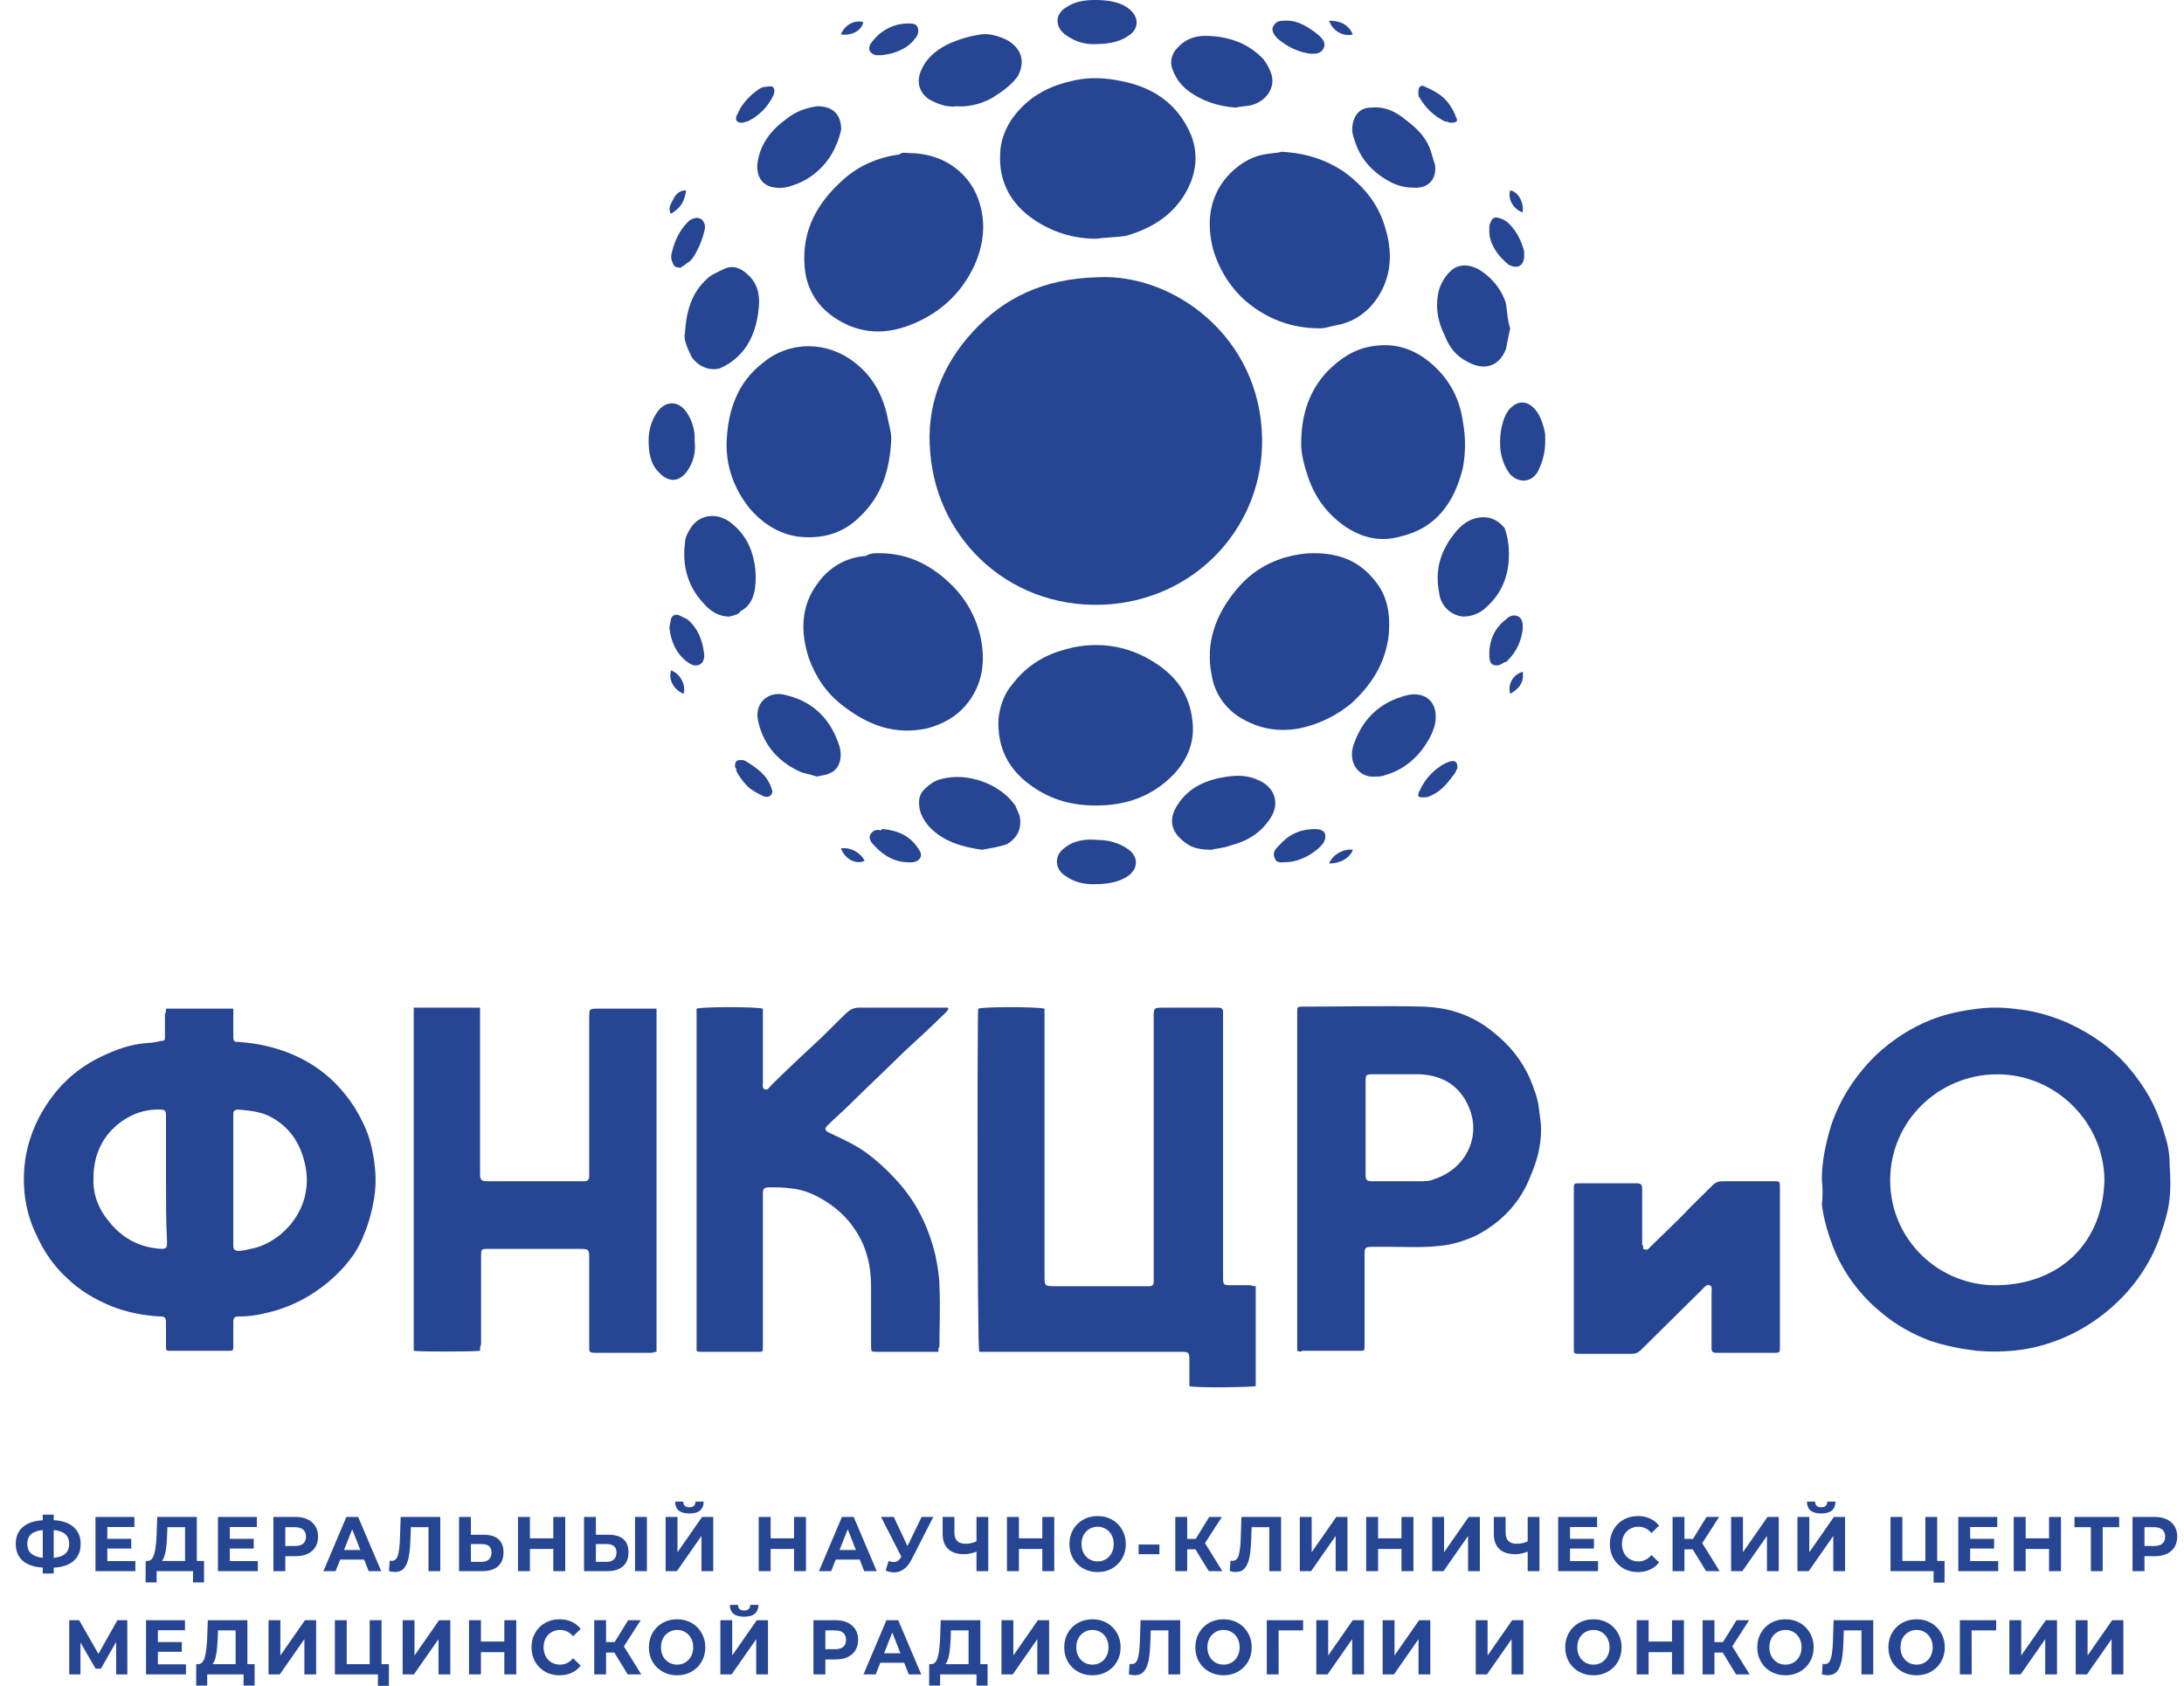 <svg width="114" height="88" viewBox="0 0 114 88" fill="none" xmlns="http://www.w3.org/2000/svg">
<path d="M57.29 14.473C61.22 14.257 65.805 17.569 65.878 22.897C65.951 27.29 62.676 31.106 58.017 31.538C52.923 31.97 48.919 28.297 48.556 23.617C48.337 21.241 49.138 19.081 50.812 17.281C52.413 15.553 54.451 14.545 57.29 14.473Z" fill="#264593"/>
<path d="M68.567 28.875C69.95 28.875 70.969 29.307 71.769 30.315C72.424 31.107 72.57 32.043 72.497 33.051C72.352 34.563 71.624 35.715 70.532 36.723C69.731 37.371 68.858 37.803 67.839 38.019C66.674 38.235 65.655 38.019 64.709 37.443C63.909 36.939 63.399 36.147 63.254 35.283C62.89 33.555 63.472 32.043 64.564 30.747C65.219 29.955 66.092 29.379 67.111 29.091C67.621 28.947 68.13 28.875 68.567 28.875Z" fill="#264593"/>
<path d="M57.215 42.048C55.978 42.048 54.886 41.761 53.867 41.041C52.63 40.176 52.047 39.024 52.12 37.512C52.193 36.864 52.411 36.216 52.848 35.712C53.503 34.848 54.377 34.272 55.323 33.984C57.07 33.408 58.816 33.624 60.345 34.632C61.437 35.352 62.092 36.288 62.237 37.584C62.383 38.664 62.019 39.6 61.291 40.392C60.199 41.544 58.816 42.048 57.215 42.048Z" fill="#264593"/>
<path d="M67.919 23.184C67.919 21.6 68.355 20.376 69.302 19.368C69.957 18.72 70.684 18.216 71.631 18.072C72.941 17.856 74.033 18.288 74.979 19.224C75.779 20.016 76.216 20.952 76.362 22.032C76.507 22.825 76.507 23.616 76.362 24.409C75.925 26.209 74.979 27.577 73.086 28.009C72.067 28.297 71.121 28.081 70.248 27.505C69.302 26.857 68.647 25.993 68.283 24.913C68.064 24.265 67.919 23.689 67.919 23.184Z" fill="#264593"/>
<path d="M66.895 7.922C68.205 7.994 69.224 8.354 70.098 8.93C71.117 9.65 71.917 10.586 72.281 11.81C72.718 13.178 72.645 14.474 71.844 15.626C71.335 16.346 70.607 16.85 69.661 16.994C69.37 17.066 69.151 17.138 68.86 17.138C67.405 17.138 66.094 16.634 65.003 15.698C64.202 14.978 63.62 14.042 63.329 13.034C62.965 11.666 63.11 10.298 64.056 9.218C64.566 8.642 65.221 8.21 65.949 8.066C66.313 7.994 66.677 7.994 66.895 7.922Z" fill="#264593"/>
<path d="M45.855 28.875C47.166 28.875 48.257 29.307 49.276 30.171C50.222 30.963 50.877 31.971 51.169 33.195C51.46 34.491 51.314 35.787 50.368 36.867C49.858 37.443 49.203 37.803 48.403 38.019C46.729 38.379 45.346 37.875 44.036 36.867C43.162 36.219 42.58 35.355 42.216 34.347C41.779 32.979 41.779 31.611 42.726 30.387C43.308 29.595 44.181 29.091 45.2 29.019C45.419 28.875 45.637 28.875 45.855 28.875Z" fill="#264593"/>
<path d="M47.457 7.991C49.276 7.991 50.732 9.071 51.169 10.727C51.46 11.807 51.314 12.815 50.878 13.823C50.15 15.407 48.912 16.487 47.238 17.063C45.928 17.495 44.691 17.351 43.526 16.559C42.58 15.911 42.071 14.975 41.998 13.895C41.852 12.023 42.653 10.583 44.036 9.359C44.837 8.639 45.855 8.207 46.947 8.063C47.093 7.919 47.311 7.991 47.457 7.991Z" fill="#264593"/>
<path d="M46.523 22.896C46.45 24.553 46.013 25.921 44.849 27.001C43.975 27.865 42.884 28.153 41.646 28.009C40.627 27.865 39.754 27.289 39.099 26.497C38.298 25.489 37.862 24.265 37.934 22.968C38.007 21.384 38.517 19.944 39.827 18.936C41.21 17.784 43.175 17.784 44.63 18.936C45.65 19.728 46.159 20.808 46.377 22.032C46.45 22.32 46.523 22.68 46.523 22.896Z" fill="#264593"/>
<path d="M57.228 12.461C55.99 12.461 54.899 12.101 53.953 11.453C52.788 10.661 52.133 9.509 52.206 8.069C52.206 7.349 52.497 6.629 52.934 6.053C53.661 5.116 54.608 4.54 55.845 4.252C56.645 4.036 57.446 4.036 58.247 4.18C60.066 4.468 61.449 5.332 62.177 7.061C62.614 8.213 62.395 9.293 61.74 10.301C61.013 11.381 59.994 11.957 58.756 12.317C58.247 12.389 57.737 12.389 57.228 12.461Z" fill="#264593"/>
<path d="M63.263 44.355C62.681 44.355 62.244 44.283 61.88 43.995C61.079 43.419 60.934 42.699 61.589 41.835C62.171 41.043 63.044 40.683 64.064 40.539C64.573 40.467 65.082 40.467 65.592 40.683C66.538 41.043 66.829 41.907 66.32 42.699C65.81 43.491 65.082 43.923 64.209 44.139C63.845 44.283 63.481 44.283 63.263 44.355Z" fill="#264593"/>
<path d="M78.763 28.944C78.763 30.024 78.4 30.96 77.599 31.68C77.235 32.04 76.798 32.184 76.362 32.184C75.707 32.112 75.197 31.608 75.124 30.96C74.906 29.88 75.124 28.872 75.852 27.936C76.216 27.432 76.725 27 77.453 27C77.89 27 78.254 27.216 78.545 27.576C78.691 28.008 78.763 28.44 78.763 28.944Z" fill="#264593"/>
<path d="M78.827 17.14C78.754 17.5 78.681 17.86 78.608 18.22C78.245 19.156 77.444 19.372 76.57 18.868C75.988 18.58 75.624 18.076 75.406 17.5C75.042 16.78 74.896 15.988 75.115 15.123C75.26 14.691 75.479 14.332 75.843 14.043C76.279 13.755 76.716 13.828 77.153 14.043C77.881 14.476 78.39 15.123 78.608 15.844C78.681 16.276 78.681 16.708 78.827 17.14Z" fill="#264593"/>
<path d="M51.248 44.356C50.229 44.212 49.211 43.924 48.483 43.132C48.191 42.772 47.973 42.412 47.973 41.908C47.973 41.62 48.046 41.404 48.264 41.188C48.483 40.972 48.774 40.756 49.065 40.684C50.521 40.252 52.267 40.972 52.995 42.052C53.068 42.196 53.141 42.412 53.214 42.556C53.359 43.204 53.141 43.708 52.559 44.068C52.122 44.212 51.685 44.284 51.248 44.356Z" fill="#264593"/>
<path d="M38.081 32.185C37.498 32.185 37.062 31.897 36.698 31.465C35.897 30.601 35.606 29.521 35.752 28.369C35.752 28.081 35.897 27.793 36.043 27.577C36.48 26.857 37.426 26.713 38.154 27.289C38.881 27.865 39.245 28.585 39.391 29.449C39.464 29.881 39.464 30.385 39.391 30.817C39.318 31.249 39.1 31.681 38.663 31.897C38.517 32.113 38.299 32.113 38.081 32.185Z" fill="#264593"/>
<path d="M35.75 17.427C35.822 16.203 36.114 15.267 36.914 14.547C37.133 14.331 37.497 14.187 37.788 14.043C38.224 13.827 38.661 13.971 39.025 14.331C39.535 14.763 39.68 15.411 39.607 16.059C39.535 16.851 39.316 17.643 38.807 18.291C38.443 18.723 38.079 19.011 37.569 19.227C37.06 19.371 36.478 19.155 36.114 18.651C35.822 18.075 35.677 17.643 35.75 17.427Z" fill="#264593"/>
<path d="M64.497 5.617C63.55 5.545 62.677 5.257 61.949 4.681C61.585 4.393 61.294 3.961 61.149 3.457C61.076 3.097 61.221 2.737 61.44 2.521C61.804 2.089 62.313 1.873 62.895 1.873C64.06 1.873 65.152 2.233 65.952 3.097C66.171 3.385 66.316 3.673 66.389 3.961C66.535 4.609 66.098 5.257 65.37 5.473C65.152 5.545 64.788 5.545 64.497 5.617Z" fill="#264593"/>
<path d="M49.938 5.544C49.501 5.616 49.064 5.472 48.627 5.256C48.045 4.968 47.754 4.32 48.118 3.6C48.409 2.952 48.991 2.52 49.647 2.232C50.156 2.016 50.666 1.872 51.175 1.8C51.612 1.728 52.121 1.872 52.558 2.088C53.213 2.448 53.577 3.096 53.14 3.96C52.776 4.464 52.34 4.752 51.903 5.04C51.466 5.328 50.666 5.616 49.938 5.544Z" fill="#264593"/>
<path d="M71.774 40.537C71.046 40.609 70.391 39.961 70.61 39.025C71.046 37.585 71.993 36.649 73.448 36.289C74.395 36.073 75.122 36.649 74.904 37.801C74.831 38.089 74.686 38.449 74.54 38.665C74.031 39.529 73.303 40.177 72.284 40.465C72.138 40.537 71.92 40.537 71.774 40.537Z" fill="#264593"/>
<path d="M42.653 40.539C42.435 40.467 42.144 40.395 41.853 40.323C40.688 39.819 39.888 38.955 39.596 37.731C39.305 36.723 40.106 36.002 41.052 36.291C42.508 36.651 43.381 37.587 43.818 38.955C43.963 39.459 43.891 40.179 43.236 40.395C43.09 40.467 42.872 40.467 42.653 40.539Z" fill="#264593"/>
<path d="M73.749 9.793C73.385 9.793 73.021 9.721 72.584 9.505C71.638 9.001 70.983 8.281 70.692 7.273C70.546 6.913 70.546 6.553 70.692 6.193C70.838 5.833 71.129 5.617 71.565 5.617C72.293 5.544 72.876 5.833 73.385 6.265C73.967 6.697 74.477 7.201 74.695 7.921C74.768 8.137 74.841 8.425 74.913 8.641C74.986 9.361 74.549 9.865 73.749 9.793Z" fill="#264593"/>
<path d="M43.908 6.769C43.836 7.057 43.763 7.345 43.617 7.633C43.253 8.497 42.525 9.217 41.652 9.577C41.288 9.721 40.851 9.865 40.487 9.793C39.687 9.721 39.468 9.073 39.541 8.497C39.687 7.489 40.269 6.769 41.07 6.193C41.506 5.833 42.089 5.617 42.671 5.545C43.471 5.545 43.908 5.977 43.908 6.769Z" fill="#264593"/>
<path d="M80.657 23.044C80.657 23.62 80.511 24.196 80.22 24.7C79.856 25.204 79.274 25.204 78.837 24.772C78.546 24.412 78.4 23.98 78.328 23.548C78.255 22.9 78.328 22.18 78.619 21.604C78.692 21.532 78.692 21.46 78.764 21.388C79.201 20.884 79.711 20.884 80.147 21.388C80.439 21.748 80.584 22.252 80.657 22.684C80.657 22.828 80.657 22.9 80.657 23.044Z" fill="#264593"/>
<path d="M57.071 46.155C56.634 46.155 56.124 46.083 55.615 45.723C55.033 45.363 55.033 44.642 55.542 44.282C56.052 43.85 56.707 43.779 57.362 43.85C57.871 43.85 58.381 43.995 58.818 44.282C59.4 44.642 59.472 45.291 58.89 45.723C58.453 46.011 57.944 46.155 57.071 46.155Z" fill="#264593"/>
<path d="M36.258 23.042C36.331 23.618 36.185 24.122 35.894 24.554C35.458 25.202 34.875 25.202 34.366 24.626C33.929 24.194 33.856 23.546 33.856 22.97C33.856 22.466 34.002 21.962 34.293 21.53C34.73 20.882 35.458 20.882 35.894 21.602C36.112 21.962 36.258 22.394 36.258 22.826C36.258 22.826 36.258 22.97 36.258 23.042Z" fill="#264593"/>
<path d="M57.147 0C57.729 0 58.239 0.072 58.675 0.288C58.748 0.36 58.821 0.36 58.894 0.432C59.476 0.864 59.476 1.512 58.894 1.872C58.384 2.232 57.729 2.304 57.074 2.304C56.565 2.304 56.128 2.16 55.691 1.872C55.036 1.44 55.036 0.72 55.691 0.36C56.128 0.072 56.637 0 57.147 0Z" fill="#264593"/>
<path d="M77.739 11.954C77.739 11.81 77.739 11.738 77.811 11.594C77.884 11.378 78.03 11.306 78.248 11.378C78.466 11.45 78.612 11.522 78.757 11.666C79.194 12.098 79.413 12.602 79.558 13.106C79.558 13.25 79.558 13.394 79.558 13.466C79.485 13.898 79.194 14.042 78.757 13.826C78.321 13.466 77.957 13.034 77.811 12.53C77.739 12.314 77.739 12.17 77.739 11.954Z" fill="#264593"/>
<path d="M79.485 32.834C79.413 33.41 79.194 33.986 78.685 34.49C78.612 34.562 78.612 34.562 78.539 34.562C78.321 34.706 78.175 34.778 77.957 34.706C77.739 34.634 77.739 34.346 77.739 34.13C77.739 33.41 78.03 32.762 78.612 32.33C78.757 32.186 78.976 32.042 79.267 32.186C79.485 32.33 79.485 32.546 79.485 32.834Z" fill="#264593"/>
<path d="M46.079 43.277C46.88 43.349 47.535 43.637 47.971 44.357C48.19 44.645 48.044 44.933 47.68 45.005C46.807 45.077 46.152 44.717 45.57 44.069C45.424 43.925 45.351 43.709 45.424 43.565C45.57 43.349 45.715 43.277 46.006 43.349C46.006 43.277 46.006 43.277 46.079 43.277Z" fill="#264593"/>
<path d="M35.535 13.971C35.243 13.971 35.171 13.899 35.098 13.683C34.952 13.395 35.098 13.107 35.171 12.819C35.316 12.387 35.535 11.955 35.899 11.595L35.971 11.523C36.19 11.379 36.408 11.307 36.626 11.451C36.772 11.595 36.845 11.811 36.772 12.027C36.699 12.387 36.554 12.747 36.408 13.035C36.263 13.323 36.117 13.611 35.826 13.755C35.68 13.899 35.607 13.899 35.535 13.971Z" fill="#264593"/>
<path d="M46.011 2.881C45.938 2.881 45.793 2.881 45.72 2.881C45.429 2.809 45.283 2.593 45.429 2.305C45.575 2.089 45.72 1.945 45.866 1.801C46.302 1.441 46.812 1.225 47.394 1.225C47.612 1.225 47.831 1.225 47.904 1.441C47.976 1.657 47.904 1.873 47.758 2.017C47.394 2.521 46.739 2.809 46.011 2.881Z" fill="#264593"/>
<path d="M36.762 34.205C36.762 34.421 36.689 34.637 36.471 34.709C36.252 34.781 36.107 34.709 35.888 34.565C35.306 34.133 35.015 33.485 34.942 32.765C34.942 32.621 35.015 32.477 35.015 32.333C35.088 32.117 35.233 32.045 35.452 32.117C35.597 32.189 35.743 32.261 35.888 32.333C36.471 32.837 36.689 33.485 36.762 34.205Z" fill="#264593"/>
<path d="M67.194 1.078C67.777 1.078 68.359 1.438 68.868 1.87C69.014 2.014 69.232 2.23 69.087 2.518C68.941 2.806 68.723 2.806 68.432 2.806C67.777 2.734 67.194 2.446 66.685 2.014C66.539 1.87 66.321 1.582 66.466 1.366C66.612 1.078 66.83 1.078 67.194 1.078Z" fill="#264593"/>
<path d="M67.119 45.005C66.901 45.005 66.61 45.077 66.537 44.789C66.391 44.501 66.61 44.285 66.755 44.141C67.265 43.565 67.847 43.277 68.647 43.277C69.157 43.277 69.303 43.565 69.084 43.997C68.647 44.573 67.774 45.005 67.119 45.005Z" fill="#264593"/>
<path d="M75.71 6.409C75.637 6.409 75.564 6.337 75.418 6.337C74.836 6.048 74.4 5.616 74.108 5.112C74.036 5.04 74.036 4.968 74.036 4.824C74.036 4.752 74.036 4.608 74.108 4.536C74.181 4.464 74.327 4.464 74.4 4.536C74.909 4.752 75.418 5.04 75.71 5.544C75.855 5.76 75.928 5.904 76.001 6.12C76.146 6.337 76.001 6.409 75.71 6.409Z" fill="#264593"/>
<path d="M76.077 40.104C76.004 40.176 76.004 40.321 75.859 40.465C75.495 40.968 75.131 41.401 74.476 41.617C74.403 41.617 74.184 41.617 74.112 41.617C73.966 41.544 74.039 41.401 74.112 41.257C74.403 40.608 74.912 40.104 75.495 39.816C75.567 39.816 75.64 39.744 75.713 39.744C76.004 39.672 76.077 39.816 76.077 40.104Z" fill="#264593"/>
<path d="M38.364 40.034C38.364 39.746 38.437 39.674 38.655 39.674C38.728 39.674 38.874 39.674 38.947 39.746C39.529 40.106 40.038 40.466 40.257 41.114C40.329 41.258 40.329 41.402 40.257 41.474C40.184 41.618 39.965 41.618 39.82 41.546C39.529 41.402 39.238 41.258 39.019 41.042C38.801 40.826 38.583 40.538 38.437 40.25C38.437 40.178 38.437 40.106 38.364 40.034Z" fill="#264593"/>
<path d="M38.736 6.408C38.445 6.408 38.372 6.264 38.445 6.048C38.518 5.904 38.591 5.76 38.663 5.616C38.955 5.184 39.246 4.896 39.682 4.608C39.682 4.608 39.828 4.536 39.901 4.536C40.046 4.536 40.265 4.464 40.338 4.536C40.483 4.68 40.41 4.896 40.338 5.04C40.046 5.616 39.61 6.048 39.028 6.336C38.955 6.336 38.809 6.408 38.736 6.408Z" fill="#264593"/>
<path d="M69.38 1.078C69.961 1.078 70.397 1.294 70.616 1.797C70.107 1.941 69.525 1.582 69.38 1.078Z" fill="#264593"/>
<path d="M69.38 45.076C69.525 44.645 70.107 44.285 70.616 44.357C70.47 44.788 69.961 45.076 69.38 45.076Z" fill="#264593"/>
<path d="M35.812 9.938C35.739 10.513 35.521 10.873 35.012 11.16C34.867 10.873 35.012 10.657 35.085 10.513C35.23 10.225 35.376 9.938 35.812 9.938Z" fill="#264593"/>
<path d="M79.48 11.088C79.044 10.944 78.681 10.441 78.826 9.938C79.262 10.009 79.553 10.585 79.48 11.088Z" fill="#264593"/>
<path d="M35.681 36.216C35.172 36.001 34.881 35.497 35.026 34.994C35.463 35.138 35.826 35.713 35.681 36.216Z" fill="#264593"/>
<path d="M78.831 36.217C78.686 35.714 78.976 35.21 79.485 35.066C79.558 35.57 79.34 35.929 78.831 36.217Z" fill="#264593"/>
<path d="M43.895 44.285C44.404 44.212 44.913 44.5 45.131 44.932C44.695 45.148 44.113 44.86 43.895 44.285Z" fill="#264593"/>
<path d="M43.895 1.801C44.041 1.369 44.55 1.009 45.059 1.153C44.986 1.585 44.477 1.873 43.895 1.801Z" fill="#264593"/>
<path d="M8.664 52.651C9.835 52.651 11.007 52.651 12.178 52.651C12.178 52.756 12.178 52.862 12.178 52.967C12.178 53.336 12.178 53.705 12.178 54.073C12.178 54.389 12.232 54.389 12.498 54.389C13.883 54.495 15.161 54.864 16.332 55.601C17.238 56.181 17.93 56.918 18.516 57.814C18.889 58.446 19.208 59.078 19.368 59.763C19.581 60.659 19.688 61.607 19.528 62.556C19.421 63.188 19.262 63.82 18.995 64.452C18.622 65.453 17.93 66.243 17.131 66.928C16.173 67.719 15.054 68.298 13.776 68.561C13.35 68.667 12.924 68.719 12.498 68.719C12.232 68.719 12.178 68.772 12.178 69.036C12.178 69.457 12.178 69.826 12.178 70.247C12.178 70.511 12.178 70.511 11.912 70.511C10.9 70.511 9.942 70.511 8.93 70.511C8.664 70.511 8.664 70.511 8.664 70.247C8.664 69.826 8.664 69.457 8.664 69.036C8.664 68.772 8.61 68.719 8.344 68.719C7.492 68.667 6.64 68.509 5.841 68.193C4.936 67.824 4.137 67.35 3.445 66.665C2.646 65.927 2.113 65.032 1.687 63.978C1.261 62.872 1.155 61.712 1.314 60.553C1.474 59.5 1.847 58.551 2.433 57.656C3.232 56.444 4.243 55.601 5.575 55.022C6.267 54.706 6.959 54.495 7.705 54.442C7.918 54.442 8.184 54.389 8.397 54.337C8.61 54.337 8.61 54.284 8.61 54.073C8.61 53.705 8.61 53.336 8.61 52.914C8.664 52.914 8.664 52.756 8.664 52.651ZM12.178 61.554C12.178 62.608 12.178 63.715 12.178 64.768C12.178 64.874 12.178 64.926 12.178 65.032C12.178 65.242 12.285 65.295 12.445 65.295C12.658 65.295 12.871 65.242 13.084 65.19C13.67 65.084 14.149 64.821 14.628 64.452C15.054 64.083 15.374 63.715 15.64 63.188C16.066 62.345 16.119 61.396 15.853 60.501C15.587 59.553 15.054 58.815 14.202 58.341C13.67 58.025 13.031 57.972 12.445 57.919C12.285 57.919 12.178 57.972 12.178 58.13C12.178 58.235 12.178 58.341 12.178 58.393C12.178 59.447 12.178 60.501 12.178 61.554ZM8.664 61.607C8.664 60.553 8.664 59.447 8.664 58.393C8.664 58.341 8.664 58.288 8.664 58.235C8.664 57.972 8.61 57.919 8.344 57.919C8.238 57.919 8.184 57.919 8.078 57.919C7.226 57.972 6.48 58.341 5.894 58.92C5.202 59.605 4.883 60.501 4.883 61.449C4.829 62.345 5.149 63.135 5.735 63.82C6.427 64.663 7.332 65.137 8.451 65.19C8.61 65.19 8.717 65.137 8.717 64.979C8.717 64.926 8.717 64.821 8.717 64.768C8.664 63.767 8.664 62.661 8.664 61.607Z" fill="#264593"/>
<path d="M95.095 61.557C95.095 60.608 95.308 59.66 95.575 58.764C96.054 57.342 96.853 56.13 97.918 55.077C98.77 54.286 99.728 53.654 100.794 53.233C101.592 52.917 102.391 52.758 103.243 52.653C104.042 52.548 104.788 52.6 105.533 52.706C106.385 52.811 107.184 53.075 107.93 53.391C108.835 53.812 109.687 54.339 110.379 54.971C110.912 55.445 111.391 56.025 111.817 56.657C112.403 57.5 112.776 58.448 113.042 59.397C113.202 59.871 113.255 60.398 113.255 60.925C113.309 61.662 113.309 62.452 113.149 63.19C113.042 63.664 112.882 64.138 112.723 64.612C112.35 65.666 111.764 66.614 111.019 67.457C110.486 68.037 109.9 68.564 109.261 68.985C108.569 69.459 107.823 69.828 107.024 70.092C105.8 70.513 104.521 70.618 103.19 70.513C102.338 70.408 101.539 70.25 100.74 69.986C99.782 69.617 98.93 69.143 98.131 68.458C97.119 67.615 96.32 66.562 95.787 65.35C95.468 64.56 95.202 63.717 95.095 62.874C95.148 62.452 95.148 62.031 95.095 61.557ZM104.255 56.078C101.22 56.078 98.663 58.501 98.663 61.609C98.663 64.718 101.22 67.141 104.255 67.089C107.557 67.036 109.794 64.823 109.847 61.557C109.794 58.554 107.291 56.078 104.255 56.078Z" fill="#264593"/>
<path d="M65.545 67.14C65.545 68.879 65.545 70.617 65.545 72.356C65.332 72.408 62.456 72.461 62.084 72.356C62.084 72.25 62.084 72.145 62.084 72.04C62.084 71.671 62.084 71.302 62.084 70.933C62.084 70.617 62.031 70.564 61.711 70.564C60.22 70.564 58.729 70.564 57.237 70.564C55.32 70.564 53.403 70.564 51.539 70.564C51.379 70.564 51.273 70.564 51.113 70.564C51.007 70.301 51.007 53.126 51.06 52.652C51.273 52.546 54.149 52.546 54.522 52.652C54.522 52.757 54.522 52.915 54.522 53.073C54.522 57.551 54.522 62.03 54.522 66.56C54.522 67.14 54.522 67.14 55.107 67.14C56.652 67.14 58.249 67.14 59.794 67.14C59.847 67.14 59.9 67.14 60.007 67.14C60.113 67.14 60.22 67.087 60.22 66.929C60.22 66.824 60.22 66.718 60.22 66.613C60.22 62.135 60.22 57.604 60.22 53.126C60.22 52.599 60.22 52.599 60.752 52.599C61.604 52.599 62.456 52.599 63.362 52.599C63.468 52.599 63.522 52.599 63.628 52.599C63.735 52.599 63.841 52.652 63.841 52.81C63.841 52.915 63.841 52.968 63.841 53.073C63.841 57.604 63.841 62.135 63.841 66.613C63.841 67.087 63.841 67.087 64.32 67.087C64.64 67.087 64.96 67.087 65.279 67.087C65.279 67.087 65.386 67.14 65.545 67.14Z" fill="#264593"/>
<path d="M25.057 70.511C24.684 70.563 21.809 70.563 21.596 70.511C21.596 64.557 21.596 58.604 21.596 52.598C22.767 52.598 23.886 52.598 25.057 52.598C25.057 52.756 25.057 52.914 25.057 53.02C25.057 55.706 25.057 58.341 25.057 61.028C25.057 61.08 25.057 61.133 25.057 61.238C25.057 61.607 25.111 61.66 25.483 61.66C27.081 61.66 28.732 61.66 30.33 61.66C30.383 61.66 30.436 61.66 30.489 61.66C30.702 61.66 30.756 61.554 30.756 61.396C30.756 61.238 30.756 61.08 30.756 60.922C30.756 58.341 30.756 55.706 30.756 53.125C30.756 52.651 30.756 52.651 31.235 52.651C32.14 52.651 33.046 52.651 33.898 52.651C34.004 52.651 34.111 52.651 34.27 52.651C34.27 58.657 34.27 64.61 34.27 70.563C34.164 70.563 34.057 70.616 34.004 70.616C33.046 70.616 32.087 70.616 31.075 70.616C30.756 70.616 30.756 70.563 30.756 70.3C30.756 68.825 30.756 67.297 30.756 65.822C30.756 65.769 30.756 65.716 30.756 65.611C30.756 65.242 30.702 65.19 30.33 65.19C28.732 65.19 27.134 65.19 25.537 65.19C25.111 65.19 25.111 65.19 25.111 65.611C25.111 67.139 25.111 68.667 25.111 70.195C25.057 70.247 25.057 70.405 25.057 70.511Z" fill="#264593"/>
<path d="M48.982 70.564C48.876 70.564 48.769 70.564 48.663 70.564C47.704 70.564 46.746 70.564 45.787 70.564C45.468 70.564 45.468 70.564 45.468 70.248C45.468 69.247 45.468 68.194 45.468 67.193C45.468 66.402 45.361 65.665 45.041 64.927C44.562 63.873 43.817 63.083 42.752 62.504C42.272 62.24 41.793 62.082 41.26 62.029C40.888 61.977 40.515 61.977 40.195 61.977C39.876 61.977 39.822 62.029 39.822 62.346C39.822 64.031 39.822 65.665 39.822 67.351C39.822 68.352 39.822 69.353 39.822 70.301C39.822 70.564 39.822 70.564 39.556 70.564C38.544 70.564 37.532 70.564 36.574 70.564C36.521 70.564 36.414 70.564 36.361 70.512C36.361 64.558 36.361 58.605 36.361 52.652C36.627 52.546 39.503 52.546 39.822 52.652C39.822 52.757 39.822 52.862 39.822 53.021C39.822 54.18 39.822 55.339 39.822 56.498C39.822 56.603 39.769 56.814 39.929 56.867C40.089 56.919 40.142 56.761 40.248 56.656C41.101 55.813 42.006 54.97 42.858 54.18C43.231 53.811 43.55 53.495 43.923 53.126C44.083 52.968 44.243 52.81 44.402 52.705C44.509 52.652 44.669 52.599 44.775 52.599C46.32 52.599 47.864 52.599 49.408 52.599C49.462 52.599 49.462 52.599 49.515 52.652C49.462 52.705 49.462 52.757 49.408 52.81C48.663 53.547 47.917 54.232 47.172 54.917C46.213 55.865 45.255 56.761 44.296 57.709C43.976 58.026 43.604 58.342 43.284 58.658C43.231 58.711 43.231 58.711 43.178 58.763C43.018 58.921 43.071 59.027 43.284 59.132C43.976 59.448 44.669 59.764 45.308 60.238C46 60.765 46.586 61.345 47.118 61.977C47.971 63.031 48.503 64.19 48.823 65.507C48.929 66.034 49.036 66.613 49.036 67.14C49.089 68.194 49.036 69.247 49.036 70.301C48.982 70.354 48.982 70.406 48.982 70.564Z" fill="#264593"/>
<path d="M67.712 70.511C67.712 70.405 67.712 70.247 67.712 70.142C67.712 64.399 67.712 58.709 67.712 52.967C67.712 52.914 67.712 52.914 67.712 52.861C67.712 52.545 67.712 52.545 68.032 52.545C70.109 52.545 72.239 52.493 74.316 52.545C75.701 52.598 76.926 53.02 77.991 53.915C78.79 54.547 79.429 55.338 79.855 56.286C80.068 56.813 80.281 57.34 80.334 57.919C80.387 58.288 80.44 58.604 80.44 58.973C80.44 59.816 80.227 60.606 79.908 61.344C79.375 62.766 78.364 63.82 77.032 64.505C76.446 64.768 75.807 64.979 75.168 65.031C74.316 65.137 73.411 65.084 72.559 65.084C72.239 65.084 71.92 65.084 71.6 65.084C71.281 65.084 71.227 65.137 71.227 65.453C71.227 65.98 71.227 66.507 71.227 67.034C71.227 68.087 71.227 69.194 71.227 70.247C71.227 70.511 71.227 70.511 70.961 70.511C69.949 70.511 68.937 70.511 67.979 70.511C67.925 70.563 67.819 70.563 67.712 70.511ZM71.281 58.867C71.281 59.658 71.281 60.448 71.281 61.291C71.281 61.607 71.334 61.66 71.653 61.66C72.452 61.66 73.304 61.66 74.103 61.66C74.369 61.66 74.636 61.66 74.849 61.554C76.499 61.028 77.352 59.342 76.659 57.761C76.18 56.655 75.275 56.128 74.103 56.075C73.304 56.075 72.505 56.075 71.653 56.075C71.281 56.075 71.281 56.128 71.281 56.444C71.281 57.287 71.281 58.077 71.281 58.867Z" fill="#264593"/>
<path d="M85.771 65.19C85.984 65.295 86.037 65.19 86.144 65.085C86.836 64.4 87.582 63.715 88.274 62.977C88.647 62.608 89.02 62.24 89.393 61.871C89.552 61.713 89.712 61.66 89.925 61.66C90.831 61.66 91.736 61.66 92.588 61.66C92.907 61.66 92.907 61.66 92.907 62.029C92.907 64.505 92.907 66.929 92.907 69.405C92.907 69.721 92.907 70.037 92.907 70.353C92.907 70.564 92.907 70.617 92.641 70.617C91.629 70.617 90.618 70.617 89.606 70.617C89.393 70.617 89.339 70.564 89.339 70.353C89.339 69.405 89.339 68.404 89.339 67.455C89.339 67.35 89.393 67.139 89.233 67.087C89.073 67.034 88.967 67.192 88.86 67.297C87.795 68.351 86.73 69.405 85.665 70.458C85.505 70.617 85.345 70.669 85.186 70.669C84.28 70.669 83.375 70.669 82.469 70.669C82.15 70.669 82.15 70.669 82.15 70.353C82.15 67.614 82.15 64.821 82.15 62.082C82.15 61.766 82.15 61.766 82.469 61.766C83.428 61.766 84.387 61.766 85.345 61.766C85.665 61.766 85.718 61.818 85.718 62.082C85.718 63.03 85.718 64.031 85.718 64.979C85.771 64.979 85.771 65.085 85.771 65.19Z" fill="#264593"/>
<path d="M4.211 80.591C4.211 80.965 4.089 81.26 3.845 81.476C3.605 81.689 3.258 81.807 2.804 81.832V82.139H2.232V81.828C1.776 81.801 1.426 81.681 1.183 81.468C0.942 81.252 0.822 80.96 0.822 80.591C0.822 80.219 0.942 79.928 1.183 79.718C1.426 79.505 1.776 79.384 2.232 79.354V79.063H2.804V79.35C3.258 79.377 3.605 79.498 3.845 79.714C4.089 79.929 4.211 80.222 4.211 80.591ZM2.804 81.318C3.076 81.291 3.278 81.219 3.411 81.1C3.545 80.979 3.611 80.808 3.611 80.587C3.611 80.156 3.342 79.916 2.804 79.868V81.318ZM1.425 80.591C1.425 81.017 1.694 81.259 2.232 81.318V79.868C1.958 79.894 1.754 79.967 1.621 80.086C1.49 80.201 1.425 80.37 1.425 80.591Z" fill="#264593"/>
<path d="M7.066 81.488V82.013H4.984V79.184H7.016V79.71H5.602V80.324H6.851V80.833H5.602V81.488H7.066Z" fill="#264593"/>
<path d="M10.65 81.48V82.599H10.074V82.013H8.176V82.599H7.6L7.604 81.48H7.711C7.872 81.475 7.986 81.351 8.053 81.108C8.12 80.866 8.161 80.519 8.176 80.07L8.207 79.184H10.274V81.48H10.65ZM8.725 80.13C8.713 80.467 8.686 80.75 8.645 80.979C8.604 81.205 8.541 81.372 8.457 81.48H9.659V79.718H8.737L8.725 80.13Z" fill="#264593"/>
<path d="M13.46 81.488V82.013H11.377V79.184H13.409V79.71H11.996V80.324H13.244V80.833H11.996V81.488H13.46Z" fill="#264593"/>
<path d="M15.434 79.184C15.672 79.184 15.878 79.226 16.052 79.31C16.229 79.393 16.365 79.512 16.46 79.665C16.555 79.819 16.602 80.001 16.602 80.211C16.602 80.418 16.555 80.6 16.46 80.757C16.365 80.91 16.229 81.029 16.052 81.112C15.878 81.193 15.672 81.233 15.434 81.233H14.892V82.013H14.27V79.184H15.434ZM15.399 80.7C15.586 80.7 15.729 80.658 15.826 80.575C15.923 80.489 15.972 80.367 15.972 80.211C15.972 80.052 15.923 79.931 15.826 79.847C15.729 79.761 15.586 79.718 15.399 79.718H14.892V80.7H15.399Z" fill="#264593"/>
<path d="M19.006 81.407H17.757L17.519 82.013H16.881L18.08 79.184H18.695L19.898 82.013H19.244L19.006 81.407ZM18.81 80.91L18.384 79.827L17.957 80.91H18.81Z" fill="#264593"/>
<path d="M22.982 79.184V82.013H22.367V79.718H21.445L21.426 80.308C21.413 80.709 21.382 81.035 21.334 81.286C21.285 81.534 21.203 81.725 21.088 81.86C20.975 81.992 20.816 82.058 20.611 82.058C20.527 82.058 20.424 82.043 20.304 82.013L20.342 81.46C20.375 81.471 20.413 81.476 20.454 81.476C20.602 81.476 20.706 81.384 20.765 81.201C20.824 81.015 20.861 80.726 20.876 80.332L20.915 79.184H22.982Z" fill="#264593"/>
<path d="M25.264 80.114C25.591 80.114 25.843 80.191 26.017 80.344C26.193 80.498 26.282 80.726 26.282 81.027C26.282 81.348 26.184 81.593 25.99 81.763C25.798 81.93 25.526 82.013 25.175 82.013H23.961V79.184H24.58V80.114H25.264ZM25.141 81.528C25.302 81.528 25.427 81.487 25.517 81.403C25.609 81.32 25.655 81.198 25.655 81.04C25.655 80.746 25.484 80.599 25.141 80.599H24.58V81.528H25.141Z" fill="#264593"/>
<path d="M29.504 79.184V82.013H28.882V80.854H27.66V82.013H27.038V79.184H27.66V80.3H28.882V79.184H29.504Z" fill="#264593"/>
<path d="M31.788 80.114C32.116 80.114 32.367 80.191 32.541 80.344C32.718 80.498 32.806 80.726 32.806 81.027C32.806 81.348 32.709 81.593 32.514 81.763C32.322 81.93 32.051 82.013 31.7 82.013H30.486V79.184H31.104V80.114H31.788ZM31.665 81.528C31.827 81.528 31.952 81.487 32.042 81.403C32.134 81.32 32.18 81.198 32.18 81.04C32.18 80.746 32.009 80.599 31.665 80.599H31.104V81.528H31.665ZM33.148 79.184H33.767V82.013H33.148V79.184Z" fill="#264593"/>
<path d="M34.744 79.184H35.363V81.027L36.646 79.184H37.23V82.013H36.615V80.175L35.332 82.013H34.744V79.184ZM35.985 79.003C35.493 79.003 35.245 78.796 35.24 78.384H35.666C35.672 78.581 35.778 78.679 35.985 78.679C36.088 78.679 36.166 78.655 36.22 78.607C36.273 78.555 36.302 78.481 36.304 78.384H36.731C36.728 78.586 36.666 78.74 36.542 78.845C36.42 78.95 36.234 79.003 35.985 79.003Z" fill="#264593"/>
<path d="M42.07 79.184V82.013H41.447V80.854H40.225V82.013H39.603V79.184H40.225V80.3H41.447V79.184H42.07Z" fill="#264593"/>
<path d="M44.872 81.407H43.623L43.385 82.013H42.748L43.946 79.184H44.561L45.764 82.013H45.111L44.872 81.407ZM44.676 80.91L44.25 79.827L43.823 80.91H44.676Z" fill="#264593"/>
<path d="M48.717 79.184L47.572 81.423C47.462 81.639 47.329 81.802 47.173 81.912C47.019 82.023 46.851 82.078 46.669 82.078C46.529 82.078 46.383 82.046 46.231 81.981L46.381 81.484C46.489 81.519 46.578 81.537 46.65 81.537C46.727 81.537 46.796 81.518 46.858 81.48C46.919 81.44 46.975 81.378 47.027 81.294L47.05 81.262L45.989 79.184H46.654L47.369 80.704L48.106 79.184H48.717Z" fill="#264593"/>
<path d="M51.586 79.184V82.013H50.971V80.995C50.738 81.084 50.522 81.128 50.322 81.128C49.961 81.128 49.684 81.038 49.492 80.858C49.3 80.674 49.204 80.412 49.204 80.07V79.184H49.819V79.997C49.819 80.191 49.867 80.338 49.965 80.437C50.065 80.534 50.208 80.583 50.395 80.583C50.6 80.583 50.792 80.541 50.971 80.457V79.184H51.586Z" fill="#264593"/>
<path d="M55.029 79.184V82.013H54.407V80.854H53.185V82.013H52.562V79.184H53.185V80.3H54.407V79.184H55.029Z" fill="#264593"/>
<path d="M57.294 82.062C57.014 82.062 56.762 81.999 56.537 81.872C56.314 81.745 56.138 81.572 56.01 81.351C55.885 81.127 55.822 80.876 55.822 80.599C55.822 80.321 55.885 80.072 56.01 79.851C56.138 79.628 56.314 79.453 56.537 79.326C56.762 79.199 57.014 79.136 57.294 79.136C57.573 79.136 57.824 79.199 58.047 79.326C58.27 79.453 58.445 79.628 58.573 79.851C58.701 80.072 58.765 80.321 58.765 80.599C58.765 80.876 58.701 81.127 58.573 81.351C58.445 81.572 58.27 81.745 58.047 81.872C57.824 81.999 57.573 82.062 57.294 82.062ZM57.294 81.504C57.453 81.504 57.596 81.466 57.724 81.391C57.852 81.313 57.952 81.205 58.024 81.068C58.098 80.93 58.135 80.774 58.135 80.599C58.135 80.424 58.098 80.268 58.024 80.13C57.952 79.993 57.852 79.886 57.724 79.811C57.596 79.733 57.453 79.694 57.294 79.694C57.135 79.694 56.991 79.733 56.863 79.811C56.735 79.886 56.634 79.993 56.56 80.13C56.488 80.268 56.452 80.424 56.452 80.599C56.452 80.774 56.488 80.93 56.56 81.068C56.634 81.205 56.735 81.313 56.863 81.391C56.991 81.466 57.135 81.504 57.294 81.504Z" fill="#264593"/>
<path d="M59.433 80.623H60.52V81.128H59.433V80.623Z" fill="#264593"/>
<path d="M62.398 80.874H61.968V82.013H61.349V79.184H61.968V80.328H62.413L63.12 79.184H63.778L62.898 80.55L63.804 82.013H63.097L62.398 80.874Z" fill="#264593"/>
<path d="M66.869 79.184V82.013H66.254V79.718H65.332L65.312 80.308C65.3 80.709 65.269 81.035 65.22 81.286C65.171 81.534 65.09 81.725 64.974 81.86C64.862 81.992 64.703 82.058 64.498 82.058C64.413 82.058 64.311 82.043 64.19 82.013L64.229 81.46C64.262 81.471 64.299 81.476 64.34 81.476C64.489 81.476 64.593 81.384 64.651 81.201C64.71 81.015 64.748 80.726 64.763 80.332L64.801 79.184H66.869Z" fill="#264593"/>
<path d="M67.848 79.184H68.466V81.027L69.75 79.184H70.334V82.013H69.719V80.175L68.436 82.013H67.848V79.184Z" fill="#264593"/>
<path d="M73.778 79.184V82.013H73.155V80.854H71.933V82.013H71.311V79.184H71.933V80.3H73.155V79.184H73.778Z" fill="#264593"/>
<path d="M74.759 79.184H75.377V81.027L76.661 79.184H77.245V82.013H76.63V80.175L75.347 82.013H74.759V79.184Z" fill="#264593"/>
<path d="M80.356 79.184V82.013H79.742V80.995C79.508 81.084 79.292 81.128 79.092 81.128C78.731 81.128 78.454 81.038 78.262 80.858C78.07 80.674 77.974 80.412 77.974 80.07V79.184H78.589V79.997C78.589 80.191 78.638 80.338 78.735 80.437C78.835 80.534 78.978 80.583 79.165 80.583C79.37 80.583 79.562 80.541 79.742 80.457V79.184H80.356Z" fill="#264593"/>
<path d="M83.415 81.488V82.013H81.332V79.184H83.365V79.71H81.951V80.324H83.2V80.833H81.951V81.488H83.415Z" fill="#264593"/>
<path d="M85.489 82.062C85.215 82.062 84.967 82 84.744 81.876C84.524 81.749 84.35 81.576 84.221 81.355C84.096 81.131 84.033 80.879 84.033 80.599C84.033 80.319 84.096 80.068 84.221 79.847C84.35 79.624 84.524 79.45 84.744 79.326C84.967 79.199 85.217 79.136 85.493 79.136C85.726 79.136 85.936 79.179 86.123 79.265C86.313 79.352 86.472 79.475 86.6 79.637L86.2 80.025C86.018 79.804 85.793 79.694 85.524 79.694C85.358 79.694 85.209 79.733 85.078 79.811C84.948 79.886 84.845 79.993 84.771 80.13C84.699 80.268 84.663 80.424 84.663 80.599C84.663 80.774 84.699 80.93 84.771 81.068C84.845 81.205 84.948 81.313 85.078 81.391C85.209 81.466 85.358 81.504 85.524 81.504C85.793 81.504 86.018 81.392 86.2 81.169L86.6 81.557C86.472 81.721 86.313 81.846 86.123 81.933C85.934 82.019 85.722 82.062 85.489 82.062Z" fill="#264593"/>
<path d="M88.354 80.874H87.924V82.013H87.305V79.184H87.924V80.328H88.37L89.077 79.184H89.734L88.854 80.55L89.76 82.013H89.053L88.354 80.874Z" fill="#264593"/>
<path d="M90.359 79.184H90.978V81.027L92.261 79.184H92.846V82.013H92.231V80.175L90.947 82.013H90.359V79.184Z" fill="#264593"/>
<path d="M93.823 79.184H94.441V81.027L95.725 79.184H96.309V82.013H95.694V80.175L94.41 82.013H93.823V79.184ZM95.064 79.003C94.572 79.003 94.323 78.796 94.318 78.384H94.745C94.75 78.581 94.856 78.679 95.064 78.679C95.166 78.679 95.244 78.655 95.298 78.607C95.352 78.555 95.38 78.481 95.383 78.384H95.809C95.806 78.586 95.744 78.74 95.621 78.845C95.498 78.95 95.312 79.003 95.064 79.003Z" fill="#264593"/>
<path d="M101.502 81.48V82.612H100.929V82.013H98.681V79.184H99.3V81.48H100.499V79.184H101.117V81.48H101.502Z" fill="#264593"/>
<path d="M104.302 81.488V82.013H102.219V79.184H104.252V79.71H102.838V80.324H104.087V80.833H102.838V81.488H104.302Z" fill="#264593"/>
<path d="M107.579 79.184V82.013H106.956V80.854H105.735V82.013H105.112V79.184H105.735V80.3H106.956V79.184H107.579Z" fill="#264593"/>
<path d="M110.616 79.718H109.755V82.013H109.14V79.718H108.284V79.184H110.616V79.718Z" fill="#264593"/>
<path d="M112.478 79.184C112.717 79.184 112.923 79.226 113.097 79.31C113.274 79.393 113.41 79.512 113.504 79.665C113.599 79.819 113.646 80.001 113.646 80.211C113.646 80.418 113.599 80.6 113.504 80.757C113.41 80.91 113.274 81.029 113.097 81.112C112.923 81.193 112.717 81.233 112.478 81.233H111.937V82.013H111.314V79.184H112.478ZM112.444 80.7C112.631 80.7 112.773 80.658 112.87 80.575C112.968 80.489 113.016 80.367 113.016 80.211C113.016 80.052 112.968 79.931 112.87 79.847C112.773 79.761 112.631 79.718 112.444 79.718H111.937V80.7H112.444Z" fill="#264593"/>
<path d="M6.063 87.402L6.06 85.709L5.268 87.103H4.991L4.2 85.741V87.402H3.616V84.573H4.131L5.137 86.331L6.129 84.573H6.644L6.647 87.402H6.063Z" fill="#264593"/>
<path d="M9.706 86.876V87.402H7.623V84.573H9.656V85.098H8.242V85.713H9.49V86.222H8.242V86.876H9.706Z" fill="#264593"/>
<path d="M13.29 86.868V87.988H12.714V87.402H10.816V87.988H10.239L10.243 86.868H10.351C10.512 86.863 10.626 86.739 10.693 86.497C10.759 86.254 10.8 85.908 10.816 85.458L10.846 84.573H12.913V86.868H13.29ZM11.365 85.519C11.352 85.855 11.325 86.138 11.284 86.367C11.243 86.594 11.181 86.761 11.096 86.868H12.299V85.106H11.377L11.365 85.519Z" fill="#264593"/>
<path d="M14.016 84.573H14.635V86.416L15.918 84.573H16.502V87.402H15.888V85.563L14.604 87.402H14.016V84.573Z" fill="#264593"/>
<path d="M20.3 86.868V88H19.727V87.402H17.48V84.573H18.098V86.868H19.297V84.573H19.916V86.868H20.3Z" fill="#264593"/>
<path d="M21.018 84.573H21.636V86.416L22.92 84.573H23.504V87.402H22.889V85.563L21.605 87.402H21.018V84.573Z" fill="#264593"/>
<path d="M26.948 84.573V87.402H26.325V86.242H25.103V87.402H24.481V84.573H25.103V85.688H26.325V84.573H26.948Z" fill="#264593"/>
<path d="M29.201 87.45C28.927 87.45 28.678 87.388 28.455 87.264C28.235 87.138 28.061 86.964 27.933 86.743C27.807 86.519 27.744 86.268 27.744 85.987C27.744 85.707 27.807 85.457 27.933 85.236C28.061 85.012 28.235 84.838 28.455 84.714C28.678 84.588 28.928 84.525 29.204 84.525C29.438 84.525 29.648 84.568 29.835 84.654C30.024 84.74 30.183 84.864 30.311 85.026L29.912 85.414C29.73 85.193 29.504 85.082 29.235 85.082C29.069 85.082 28.92 85.121 28.79 85.199C28.659 85.275 28.556 85.381 28.482 85.519C28.41 85.656 28.375 85.812 28.375 85.987C28.375 86.163 28.41 86.319 28.482 86.456C28.556 86.594 28.659 86.701 28.79 86.779C28.92 86.855 29.069 86.893 29.235 86.893C29.504 86.893 29.73 86.781 29.912 86.557L30.311 86.945C30.183 87.11 30.024 87.235 29.835 87.321C29.645 87.407 29.434 87.45 29.201 87.45Z" fill="#264593"/>
<path d="M32.065 86.262H31.635V87.402H31.017V84.573H31.635V85.717H32.081L32.788 84.573H33.445L32.565 85.939L33.472 87.402H32.765L32.065 86.262Z" fill="#264593"/>
<path d="M35.343 87.45C35.064 87.45 34.811 87.387 34.586 87.26C34.363 87.134 34.188 86.96 34.059 86.739C33.934 86.516 33.871 86.265 33.871 85.987C33.871 85.71 33.934 85.461 34.059 85.24C34.188 85.016 34.363 84.841 34.586 84.714C34.811 84.588 35.064 84.525 35.343 84.525C35.622 84.525 35.873 84.588 36.096 84.714C36.319 84.841 36.494 85.016 36.622 85.24C36.75 85.461 36.815 85.71 36.815 85.987C36.815 86.265 36.75 86.516 36.622 86.739C36.494 86.96 36.319 87.134 36.096 87.26C35.873 87.387 35.622 87.45 35.343 87.45ZM35.343 86.893C35.502 86.893 35.645 86.855 35.773 86.779C35.901 86.701 36.001 86.594 36.073 86.456C36.147 86.319 36.184 86.163 36.184 85.987C36.184 85.812 36.147 85.656 36.073 85.519C36.001 85.381 35.901 85.275 35.773 85.199C35.645 85.121 35.502 85.082 35.343 85.082C35.184 85.082 35.041 85.121 34.913 85.199C34.784 85.275 34.683 85.381 34.609 85.519C34.537 85.656 34.501 85.812 34.501 85.987C34.501 86.163 34.537 86.319 34.609 86.456C34.683 86.594 34.784 86.701 34.913 86.779C35.041 86.855 35.184 86.893 35.343 86.893Z" fill="#264593"/>
<path d="M37.601 84.573H38.22V86.416L39.503 84.573H40.087V87.402H39.473V85.563L38.189 87.402H37.601V84.573ZM38.843 84.391C38.351 84.391 38.102 84.185 38.097 83.773H38.523C38.529 83.969 38.635 84.068 38.843 84.068C38.945 84.068 39.023 84.043 39.077 83.995C39.131 83.944 39.159 83.87 39.161 83.773H39.588C39.585 83.975 39.523 84.128 39.4 84.234C39.277 84.339 39.091 84.391 38.843 84.391Z" fill="#264593"/>
<path d="M43.624 84.573C43.862 84.573 44.069 84.615 44.243 84.698C44.42 84.782 44.555 84.9 44.65 85.054C44.745 85.207 44.792 85.389 44.792 85.6C44.792 85.807 44.745 85.989 44.65 86.145C44.555 86.299 44.42 86.417 44.243 86.501C44.069 86.582 43.862 86.622 43.624 86.622H43.083V87.402H42.46V84.573H43.624ZM43.59 86.088C43.777 86.088 43.919 86.047 44.016 85.963C44.114 85.877 44.162 85.756 44.162 85.6C44.162 85.441 44.114 85.319 44.016 85.236C43.919 85.15 43.777 85.106 43.59 85.106H43.083V86.088H43.59Z" fill="#264593"/>
<path d="M47.197 86.796H45.948L45.71 87.402H45.072L46.27 84.573H46.885L48.088 87.402H47.435L47.197 86.796ZM47.001 86.299L46.574 85.216L46.148 86.299H47.001Z" fill="#264593"/>
<path d="M51.549 86.868V87.988H50.972V87.402H49.074V87.988H48.498L48.502 86.868H48.609C48.771 86.863 48.885 86.739 48.951 86.497C49.018 86.254 49.059 85.908 49.074 85.458L49.105 84.573H51.172V86.868H51.549ZM49.624 85.519C49.611 85.855 49.584 86.138 49.543 86.367C49.502 86.594 49.439 86.761 49.355 86.868H50.557V85.106H49.635L49.624 85.519Z" fill="#264593"/>
<path d="M52.275 84.573H52.894V86.416L54.177 84.573H54.761V87.402H54.146V85.563L52.863 87.402H52.275V84.573Z" fill="#264593"/>
<path d="M57.022 87.45C56.742 87.45 56.49 87.387 56.265 87.26C56.042 87.134 55.866 86.96 55.738 86.739C55.613 86.516 55.55 86.265 55.55 85.987C55.55 85.71 55.613 85.461 55.738 85.24C55.866 85.016 56.042 84.841 56.265 84.714C56.49 84.588 56.742 84.525 57.022 84.525C57.301 84.525 57.552 84.588 57.775 84.714C57.998 84.841 58.173 85.016 58.301 85.24C58.429 85.461 58.493 85.71 58.493 85.987C58.493 86.265 58.429 86.516 58.301 86.739C58.173 86.96 57.998 87.134 57.775 87.26C57.552 87.387 57.301 87.45 57.022 87.45ZM57.022 86.893C57.181 86.893 57.324 86.855 57.452 86.779C57.58 86.701 57.68 86.594 57.752 86.456C57.826 86.319 57.863 86.163 57.863 85.987C57.863 85.812 57.826 85.656 57.752 85.519C57.68 85.381 57.58 85.275 57.452 85.199C57.324 85.121 57.181 85.082 57.022 85.082C56.863 85.082 56.719 85.121 56.591 85.199C56.463 85.275 56.362 85.381 56.288 85.519C56.216 85.656 56.18 85.812 56.18 85.987C56.18 86.163 56.216 86.319 56.288 86.456C56.362 86.594 56.463 86.701 56.591 86.779C56.719 86.855 56.863 86.893 57.022 86.893Z" fill="#264593"/>
<path d="M61.603 84.573V87.402H60.988V85.106H60.066L60.047 85.697C60.034 86.098 60.003 86.424 59.954 86.674C59.906 86.922 59.824 87.114 59.709 87.248C59.596 87.38 59.437 87.446 59.232 87.446C59.148 87.446 59.045 87.432 58.925 87.402L58.963 86.848C58.996 86.859 59.033 86.864 59.075 86.864C59.223 86.864 59.327 86.773 59.386 86.59C59.445 86.404 59.482 86.114 59.497 85.721L59.536 84.573H61.603Z" fill="#264593"/>
<path d="M63.865 87.45C63.586 87.45 63.334 87.387 63.108 87.26C62.886 87.134 62.71 86.96 62.582 86.739C62.456 86.516 62.394 86.265 62.394 85.987C62.394 85.71 62.456 85.461 62.582 85.24C62.71 85.016 62.886 84.841 63.108 84.714C63.334 84.588 63.586 84.525 63.865 84.525C64.144 84.525 64.395 84.588 64.618 84.714C64.841 84.841 65.017 85.016 65.145 85.24C65.273 85.461 65.337 85.71 65.337 85.987C65.337 86.265 65.273 86.516 65.145 86.739C65.017 86.96 64.841 87.134 64.618 87.26C64.395 87.387 64.144 87.45 63.865 87.45ZM63.865 86.893C64.024 86.893 64.168 86.855 64.296 86.779C64.424 86.701 64.524 86.594 64.595 86.456C64.67 86.319 64.707 86.163 64.707 85.987C64.707 85.812 64.67 85.656 64.595 85.519C64.524 85.381 64.424 85.275 64.296 85.199C64.168 85.121 64.024 85.082 63.865 85.082C63.706 85.082 63.563 85.121 63.435 85.199C63.307 85.275 63.206 85.381 63.131 85.519C63.06 85.656 63.024 85.812 63.024 85.987C63.024 86.163 63.06 86.319 63.131 86.456C63.206 86.594 63.307 86.701 63.435 86.779C63.563 86.855 63.706 86.893 63.865 86.893Z" fill="#264593"/>
<path d="M68.018 85.106H66.739L66.742 87.402H66.124V84.573H68.022L68.018 85.106Z" fill="#264593"/>
<path d="M68.709 84.573H69.328V86.416L70.611 84.573H71.195V87.402H70.58V85.563L69.297 87.402H68.709V84.573Z" fill="#264593"/>
<path d="M72.172 84.573H72.791V86.416L74.074 84.573H74.658V87.402H74.043V85.563L72.76 87.402H72.172V84.573Z" fill="#264593"/>
<path d="M77.031 84.573H77.649V86.416L78.933 84.573H79.517V87.402H78.902V85.563L77.618 87.402H77.031V84.573Z" fill="#264593"/>
<path d="M83.173 87.45C82.893 87.45 82.641 87.387 82.416 87.26C82.193 87.134 82.017 86.96 81.889 86.739C81.764 86.516 81.701 86.265 81.701 85.987C81.701 85.71 81.764 85.461 81.889 85.24C82.017 85.016 82.193 84.841 82.416 84.714C82.641 84.588 82.893 84.525 83.173 84.525C83.452 84.525 83.703 84.588 83.926 84.714C84.149 84.841 84.324 85.016 84.452 85.24C84.58 85.461 84.644 85.71 84.644 85.987C84.644 86.265 84.58 86.516 84.452 86.739C84.324 86.96 84.149 87.134 83.926 87.26C83.703 87.387 83.452 87.45 83.173 87.45ZM83.173 86.893C83.331 86.893 83.475 86.855 83.603 86.779C83.731 86.701 83.831 86.594 83.903 86.456C83.977 86.319 84.014 86.163 84.014 85.987C84.014 85.812 83.977 85.656 83.903 85.519C83.831 85.381 83.731 85.275 83.603 85.199C83.475 85.121 83.331 85.082 83.173 85.082C83.014 85.082 82.87 85.121 82.742 85.199C82.614 85.275 82.513 85.381 82.439 85.519C82.367 85.656 82.331 85.812 82.331 85.987C82.331 86.163 82.367 86.319 82.439 86.456C82.513 86.594 82.614 86.701 82.742 86.779C82.87 86.855 83.014 86.893 83.173 86.893Z" fill="#264593"/>
<path d="M87.898 84.573V87.402H87.275V86.242H86.054V87.402H85.431V84.573H86.054V85.688H87.275V84.573H87.898Z" fill="#264593"/>
<path d="M89.921 86.262H89.49V87.402H88.871V84.573H89.49V85.717H89.936L90.643 84.573H91.3L90.42 85.939L91.327 87.402H90.62L89.921 86.262Z" fill="#264593"/>
<path d="M93.198 87.45C92.919 87.45 92.666 87.387 92.441 87.26C92.218 87.134 92.043 86.96 91.915 86.739C91.789 86.516 91.726 86.265 91.726 85.987C91.726 85.71 91.789 85.461 91.915 85.24C92.043 85.016 92.218 84.841 92.441 84.714C92.666 84.588 92.919 84.525 93.198 84.525C93.477 84.525 93.728 84.588 93.951 84.714C94.174 84.841 94.349 85.016 94.477 85.24C94.606 85.461 94.669 85.71 94.669 85.987C94.669 86.265 94.606 86.516 94.477 86.739C94.349 86.96 94.174 87.134 93.951 87.26C93.728 87.387 93.477 87.45 93.198 87.45ZM93.198 86.893C93.357 86.893 93.5 86.855 93.628 86.779C93.756 86.701 93.856 86.594 93.928 86.456C94.002 86.319 94.039 86.163 94.039 85.987C94.039 85.812 94.002 85.656 93.928 85.519C93.856 85.381 93.756 85.275 93.628 85.199C93.5 85.121 93.357 85.082 93.198 85.082C93.039 85.082 92.896 85.121 92.768 85.199C92.639 85.275 92.538 85.381 92.464 85.519C92.392 85.656 92.356 85.812 92.356 85.987C92.356 86.163 92.392 86.319 92.464 86.456C92.538 86.594 92.639 86.701 92.768 86.779C92.896 86.855 93.039 86.893 93.198 86.893Z" fill="#264593"/>
<path d="M97.779 84.573V87.402H97.164V85.106H96.242L96.223 85.697C96.21 86.098 96.179 86.424 96.131 86.674C96.082 86.922 96 87.114 95.885 87.248C95.772 87.38 95.613 87.446 95.408 87.446C95.324 87.446 95.221 87.432 95.101 87.402L95.139 86.848C95.173 86.859 95.21 86.864 95.251 86.864C95.399 86.864 95.503 86.773 95.562 86.59C95.621 86.404 95.658 86.114 95.673 85.721L95.712 84.573H97.779Z" fill="#264593"/>
<path d="M100.042 87.45C99.762 87.45 99.51 87.387 99.285 87.26C99.062 87.134 98.886 86.96 98.758 86.739C98.633 86.516 98.57 86.265 98.57 85.987C98.57 85.71 98.633 85.461 98.758 85.24C98.886 85.016 99.062 84.841 99.285 84.714C99.51 84.588 99.762 84.525 100.042 84.525C100.321 84.525 100.572 84.588 100.795 84.714C101.018 84.841 101.193 85.016 101.321 85.24C101.449 85.461 101.513 85.71 101.513 85.987C101.513 86.265 101.449 86.516 101.321 86.739C101.193 86.96 101.018 87.134 100.795 87.26C100.572 87.387 100.321 87.45 100.042 87.45ZM100.042 86.893C100.2 86.893 100.344 86.855 100.472 86.779C100.6 86.701 100.7 86.594 100.772 86.456C100.846 86.319 100.883 86.163 100.883 85.987C100.883 85.812 100.846 85.656 100.772 85.519C100.7 85.381 100.6 85.275 100.472 85.199C100.344 85.121 100.2 85.082 100.042 85.082C99.883 85.082 99.739 85.121 99.611 85.199C99.483 85.275 99.382 85.381 99.308 85.519C99.236 85.656 99.2 85.812 99.2 85.987C99.2 86.163 99.236 86.319 99.308 86.456C99.382 86.594 99.483 86.701 99.611 86.779C99.739 86.855 99.883 86.893 100.042 86.893Z" fill="#264593"/>
<path d="M104.194 85.106H102.915L102.919 87.402H102.3V84.573H104.198L104.194 85.106Z" fill="#264593"/>
<path d="M104.885 84.573H105.504V86.416L106.787 84.573H107.371V87.402H106.756V85.563L105.473 87.402H104.885V84.573Z" fill="#264593"/>
<path d="M108.348 84.573H108.967V86.416L110.25 84.573H110.834V87.402H110.219V85.563L108.936 87.402H108.348V84.573Z" fill="#264593"/>
</svg>
